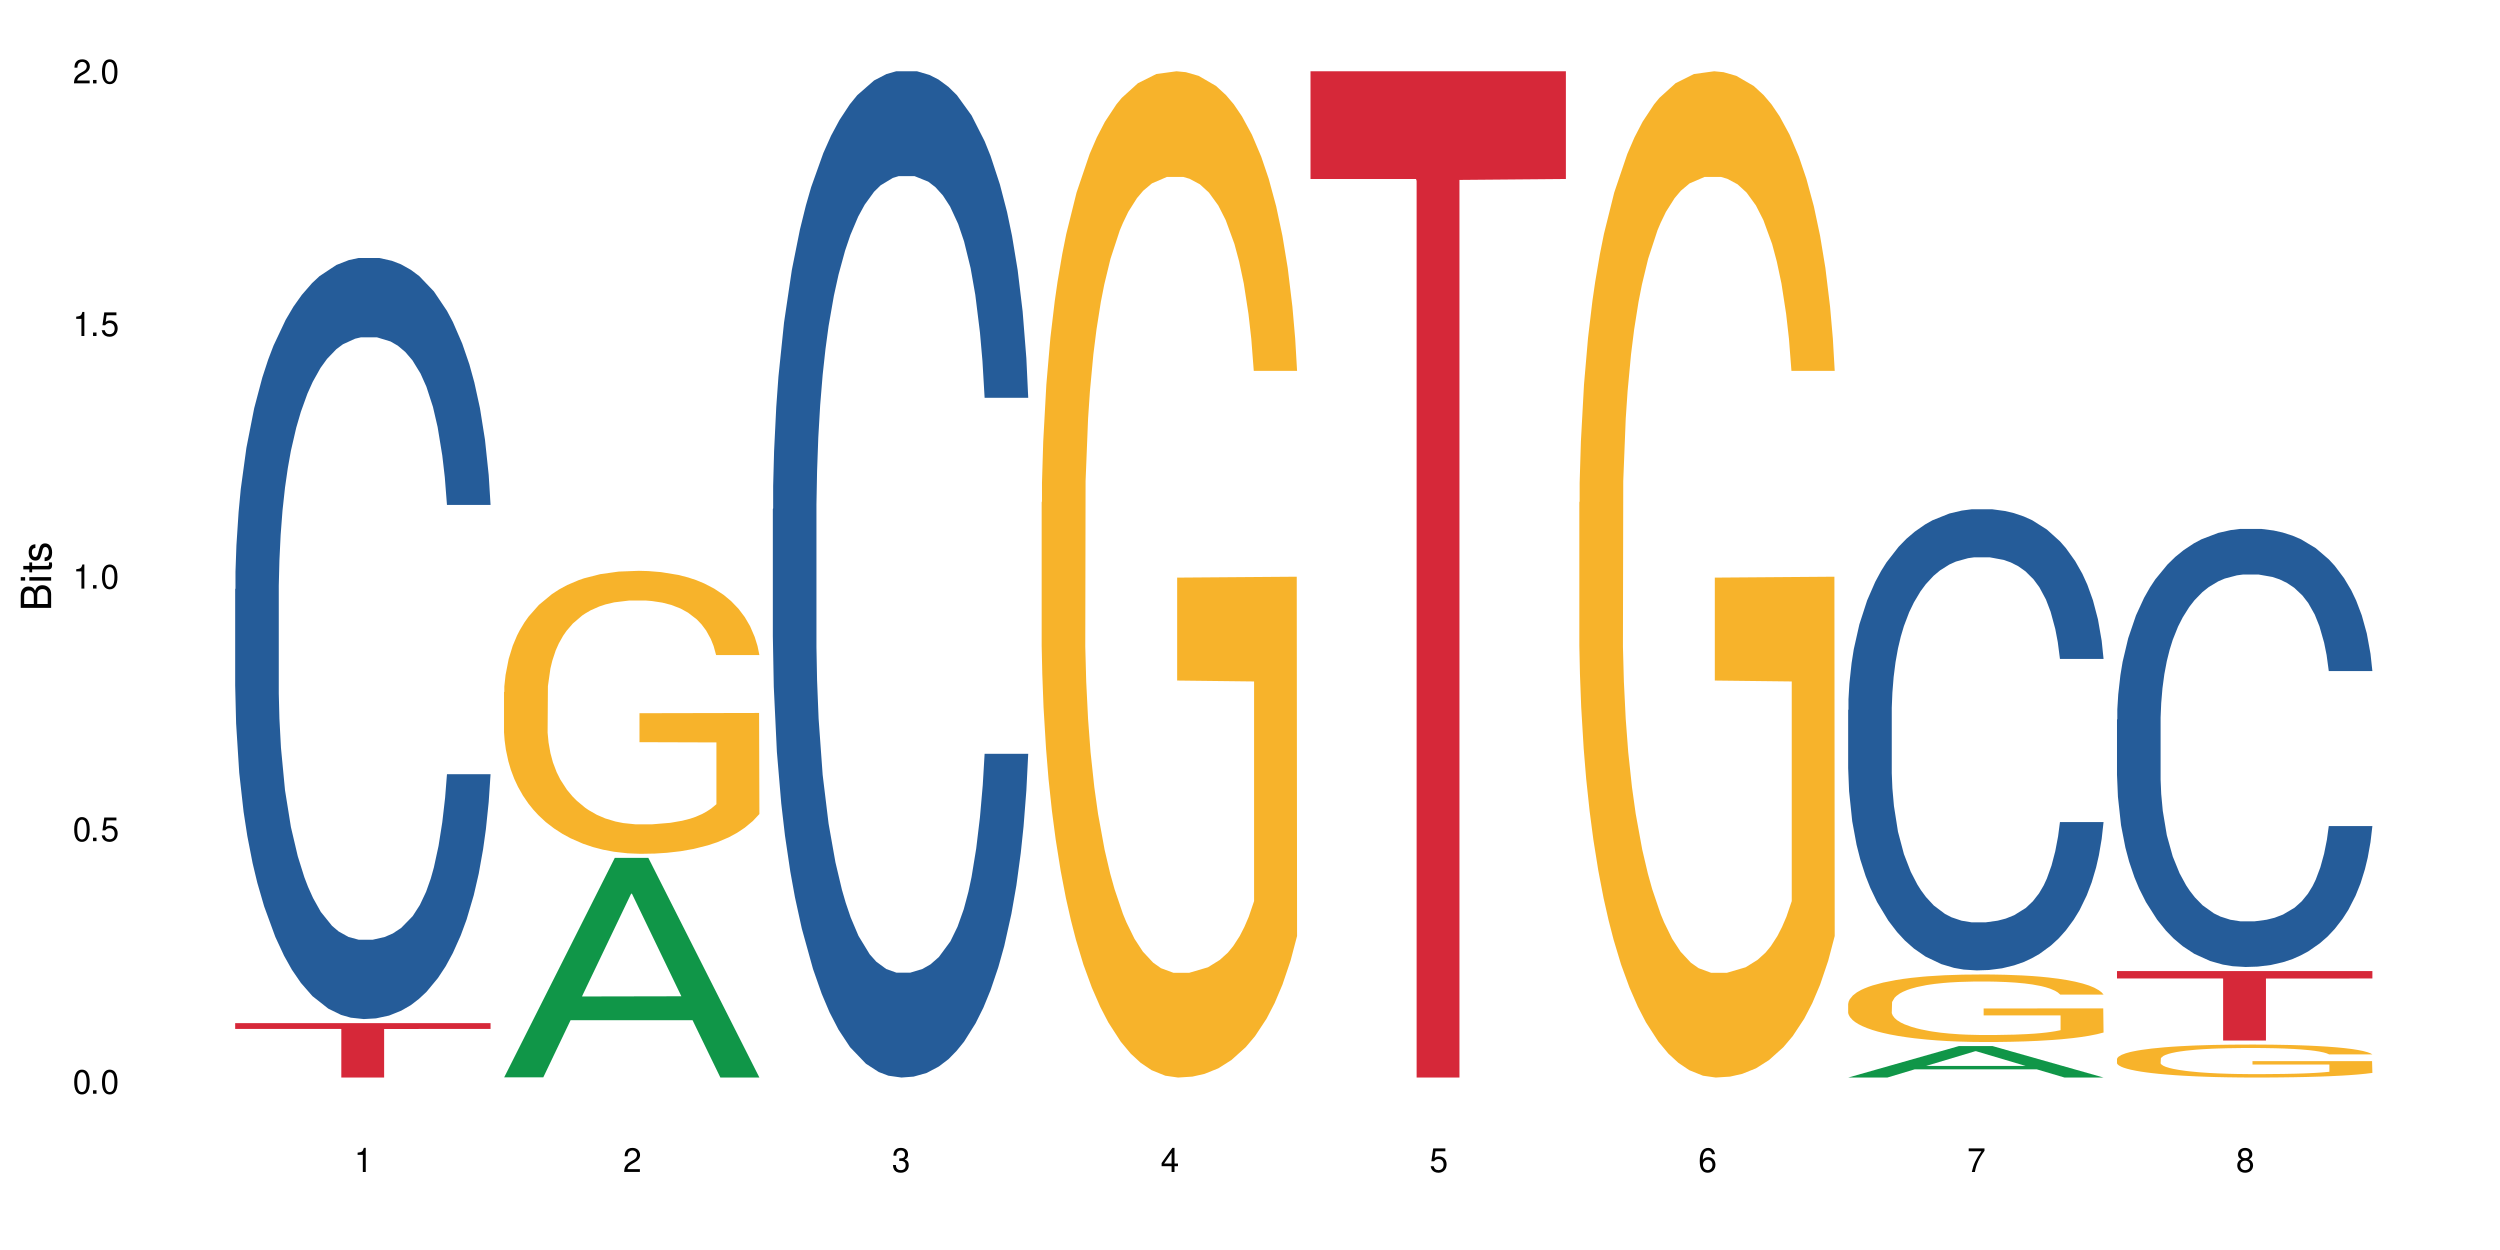 <?xml version="1.0" encoding="UTF-8"?>
<svg xmlns="http://www.w3.org/2000/svg" xmlns:xlink="http://www.w3.org/1999/xlink" width="720" height="360" viewBox="0 0 720 360">
<defs>
<g>
<g id="glyph-0-0">
</g>
<g id="glyph-0-1">
<path d="M 2.641 -6.938 C 2 -6.938 1.422 -6.656 1.078 -6.172 C 0.641 -5.562 0.406 -4.641 0.406 -3.359 C 0.406 -1.016 1.188 0.219 2.641 0.219 C 4.078 0.219 4.859 -1.016 4.859 -3.297 C 4.859 -4.641 4.656 -5.547 4.203 -6.172 C 3.844 -6.656 3.281 -6.938 2.641 -6.938 Z M 2.641 -6.188 C 3.547 -6.188 4 -5.25 4 -3.375 C 4 -1.406 3.562 -0.484 2.625 -0.484 C 1.734 -0.484 1.281 -1.438 1.281 -3.344 C 1.281 -5.25 1.734 -6.188 2.641 -6.188 Z M 2.641 -6.188 "/>
</g>
<g id="glyph-0-2">
<path d="M 1.828 -1 L 0.828 -1 L 0.828 0 L 1.828 0 Z M 1.828 -1 "/>
</g>
<g id="glyph-0-3">
<path d="M 4.562 -6.797 L 1.062 -6.797 L 0.547 -3.094 L 1.328 -3.094 C 1.719 -3.562 2.047 -3.734 2.578 -3.734 C 3.484 -3.734 4.062 -3.109 4.062 -2.094 C 4.062 -1.125 3.484 -0.531 2.578 -0.531 C 1.828 -0.531 1.375 -0.906 1.188 -1.672 L 0.328 -1.672 C 0.453 -1.109 0.547 -0.844 0.75 -0.594 C 1.125 -0.078 1.828 0.219 2.594 0.219 C 3.969 0.219 4.922 -0.781 4.922 -2.219 C 4.922 -3.562 4.031 -4.484 2.719 -4.484 C 2.25 -4.484 1.859 -4.359 1.469 -4.062 L 1.734 -5.969 L 4.562 -5.969 Z M 4.562 -6.797 "/>
</g>
<g id="glyph-0-4">
<path d="M 2.484 -4.938 L 2.484 0 L 3.328 0 L 3.328 -6.938 L 2.766 -6.938 C 2.469 -5.875 2.281 -5.734 0.984 -5.562 L 0.984 -4.938 Z M 2.484 -4.938 "/>
</g>
<g id="glyph-0-5">
<path d="M 4.859 -0.828 L 1.281 -0.828 C 1.359 -1.406 1.672 -1.781 2.5 -2.281 L 3.469 -2.828 C 4.406 -3.344 4.906 -4.062 4.906 -4.906 C 4.906 -5.484 4.672 -6.031 4.266 -6.406 C 3.859 -6.766 3.375 -6.938 2.719 -6.938 C 1.859 -6.938 1.219 -6.625 0.844 -6.031 C 0.609 -5.672 0.5 -5.234 0.484 -4.531 L 1.328 -4.531 C 1.359 -5.016 1.406 -5.281 1.531 -5.516 C 1.75 -5.938 2.188 -6.203 2.703 -6.203 C 3.469 -6.203 4.031 -5.641 4.031 -4.891 C 4.031 -4.344 3.719 -3.859 3.125 -3.516 L 2.234 -3 C 0.812 -2.172 0.406 -1.531 0.328 -0.016 L 4.859 -0.016 Z M 4.859 -0.828 "/>
</g>
<g id="glyph-0-6">
<path d="M 2.125 -3.188 L 2.578 -3.188 C 3.5 -3.188 3.984 -2.766 3.984 -1.922 C 3.984 -1.062 3.469 -0.531 2.594 -0.531 C 1.656 -0.531 1.203 -1 1.156 -2.016 L 0.312 -2.016 C 0.344 -1.453 0.438 -1.094 0.609 -0.781 C 0.953 -0.109 1.625 0.219 2.547 0.219 C 3.953 0.219 4.859 -0.625 4.859 -1.938 C 4.859 -2.828 4.516 -3.297 3.703 -3.594 C 4.344 -3.844 4.656 -4.328 4.656 -5.031 C 4.656 -6.219 3.875 -6.938 2.578 -6.938 C 1.203 -6.938 0.484 -6.172 0.453 -4.703 L 1.297 -4.703 C 1.312 -5.125 1.344 -5.359 1.453 -5.578 C 1.641 -5.969 2.062 -6.203 2.594 -6.203 C 3.344 -6.203 3.797 -5.75 3.797 -5 C 3.797 -4.516 3.609 -4.219 3.25 -4.047 C 3.016 -3.953 2.703 -3.922 2.125 -3.906 Z M 2.125 -3.188 "/>
</g>
<g id="glyph-0-7">
<path d="M 3.141 -1.672 L 3.141 0 L 3.984 0 L 3.984 -1.672 L 4.984 -1.672 L 4.984 -2.438 L 3.984 -2.438 L 3.984 -6.938 L 3.359 -6.938 L 0.266 -2.578 L 0.266 -1.672 Z M 3.141 -2.438 L 1 -2.438 L 3.141 -5.5 Z M 3.141 -2.438 "/>
</g>
<g id="glyph-0-8">
<path d="M 4.781 -5.125 C 4.609 -6.266 3.891 -6.938 2.844 -6.938 C 2.094 -6.938 1.422 -6.578 1.031 -5.953 C 0.594 -5.266 0.406 -4.422 0.406 -3.172 C 0.406 -2 0.578 -1.25 0.984 -0.641 C 1.359 -0.078 1.953 0.219 2.703 0.219 C 3.984 0.219 4.922 -0.75 4.922 -2.094 C 4.922 -3.375 4.062 -4.281 2.844 -4.281 C 2.172 -4.281 1.641 -4.031 1.281 -3.516 C 1.281 -5.234 1.828 -6.188 2.797 -6.188 C 3.391 -6.188 3.797 -5.797 3.938 -5.125 Z M 2.734 -3.531 C 3.547 -3.531 4.062 -2.953 4.062 -2.031 C 4.062 -1.156 3.484 -0.531 2.703 -0.531 C 1.922 -0.531 1.328 -1.188 1.328 -2.078 C 1.328 -2.938 1.906 -3.531 2.734 -3.531 Z M 2.734 -3.531 "/>
</g>
<g id="glyph-0-9">
<path d="M 4.984 -6.797 L 0.438 -6.797 L 0.438 -5.969 L 4.109 -5.969 C 2.5 -3.656 1.828 -2.234 1.328 0 L 2.219 0 C 2.594 -2.172 3.453 -4.047 4.984 -6.094 Z M 4.984 -6.797 "/>
</g>
<g id="glyph-0-10">
<path d="M 3.75 -3.656 C 4.469 -4.094 4.688 -4.438 4.688 -5.078 C 4.688 -6.172 3.844 -6.938 2.641 -6.938 C 1.438 -6.938 0.594 -6.172 0.594 -5.094 C 0.594 -4.438 0.812 -4.094 1.516 -3.656 C 0.734 -3.266 0.359 -2.703 0.359 -1.922 C 0.359 -0.656 1.281 0.219 2.641 0.219 C 3.984 0.219 4.922 -0.656 4.922 -1.922 C 4.922 -2.703 4.531 -3.266 3.75 -3.656 Z M 2.641 -6.188 C 3.359 -6.188 3.812 -5.75 3.812 -5.062 C 3.812 -4.406 3.344 -3.984 2.641 -3.984 C 1.922 -3.984 1.453 -4.406 1.453 -5.078 C 1.453 -5.75 1.922 -6.188 2.641 -6.188 Z M 2.641 -3.266 C 3.484 -3.266 4.062 -2.719 4.062 -1.906 C 4.062 -1.078 3.484 -0.531 2.625 -0.531 C 1.797 -0.531 1.219 -1.094 1.219 -1.906 C 1.219 -2.719 1.781 -3.266 2.641 -3.266 Z M 2.641 -3.266 "/>
</g>
<g id="glyph-1-0">
</g>
<g id="glyph-1-1">
<path d="M 0 -0.953 L 0 -4.891 C 0 -5.719 -0.234 -6.344 -0.734 -6.797 C -1.188 -7.234 -1.812 -7.469 -2.5 -7.469 C -3.547 -7.469 -4.188 -7 -4.625 -5.875 C -4.984 -6.688 -5.625 -7.094 -6.531 -7.094 C -7.172 -7.094 -7.734 -6.859 -8.141 -6.391 C -8.562 -5.922 -8.75 -5.344 -8.75 -4.5 L -8.75 -0.953 Z M -4.984 -2.062 L -7.766 -2.062 L -7.766 -4.219 C -7.766 -4.844 -7.688 -5.203 -7.453 -5.5 C -7.219 -5.812 -6.859 -5.969 -6.375 -5.969 C -5.891 -5.969 -5.531 -5.812 -5.297 -5.5 C -5.062 -5.203 -4.984 -4.844 -4.984 -4.219 Z M -0.984 -2.062 L -4 -2.062 L -4 -4.781 C -4 -5.766 -3.438 -6.359 -2.484 -6.359 C -1.547 -6.359 -0.984 -5.766 -0.984 -4.781 Z M -0.984 -2.062 "/>
</g>
<g id="glyph-1-2">
<path d="M -6.281 -1.797 L -6.281 -0.797 L 0 -0.797 L 0 -1.797 Z M -8.75 -1.797 L -8.75 -0.797 L -7.484 -0.797 L -7.484 -1.797 Z M -8.75 -1.797 "/>
</g>
<g id="glyph-1-3">
<path d="M -6.281 -3.047 L -6.281 -2.016 L -8.016 -2.016 L -8.016 -1.016 L -6.281 -1.016 L -6.281 -0.172 L -5.469 -0.172 L -5.469 -1.016 L -0.719 -1.016 C -0.078 -1.016 0.281 -1.453 0.281 -2.234 C 0.281 -2.5 0.25 -2.719 0.188 -3.047 L -0.641 -3.047 C -0.609 -2.906 -0.594 -2.766 -0.594 -2.562 C -0.594 -2.141 -0.719 -2.016 -1.156 -2.016 L -5.469 -2.016 L -5.469 -3.047 Z M -6.281 -3.047 "/>
</g>
<g id="glyph-1-4">
<path d="M -4.531 -5.25 C -5.766 -5.25 -6.469 -4.422 -6.469 -2.969 C -6.469 -1.516 -5.719 -0.562 -4.547 -0.562 C -3.562 -0.562 -3.094 -1.062 -2.734 -2.562 L -2.516 -3.484 C -2.344 -4.188 -2.094 -4.469 -1.641 -4.469 C -1.047 -4.469 -0.641 -3.875 -0.641 -3 C -0.641 -2.453 -0.797 -2 -1.062 -1.75 C -1.25 -1.594 -1.422 -1.531 -1.875 -1.469 L -1.875 -0.406 C -0.422 -0.453 0.281 -1.266 0.281 -2.922 C 0.281 -4.5 -0.5 -5.516 -1.719 -5.516 C -2.656 -5.516 -3.172 -4.984 -3.469 -3.734 L -3.703 -2.766 C -3.891 -1.953 -4.156 -1.609 -4.594 -1.609 C -5.188 -1.609 -5.547 -2.125 -5.547 -2.938 C -5.547 -3.75 -5.203 -4.172 -4.531 -4.203 Z M -4.531 -5.25 "/>
</g>
</g>
</defs>
<rect x="-72" y="-36" width="864" height="432" fill="rgb(100%, 100%, 100%)" fill-opacity="1"/>
<path fill-rule="nonzero" fill="rgb(14.51%, 36.078%, 60%)" fill-opacity="1" d="M 67.73 169.672 L 67.82 169.473 L 67.82 164.664 L 68.09 157.051 L 68.719 147.434 L 69.344 140.82 L 70.961 129 L 73.203 117.582 L 75.535 108.766 L 77.238 103.555 L 78.766 99.547 L 82.262 92.137 L 84.504 88.328 L 86.926 84.922 L 89.887 81.516 L 92.039 79.512 L 96.883 76.309 L 100.469 74.906 L 103.25 74.305 L 109.262 74.305 L 112.848 75.105 L 115.449 76.105 L 118.32 77.711 L 120.742 79.512 L 124.957 83.922 L 128.727 89.531 L 130.43 92.738 L 133.121 98.949 L 135.184 104.957 L 136.617 110.168 L 138.234 117.582 L 139.668 126.598 L 140.746 136.816 L 141.281 145.43 L 128.727 145.43 L 128.098 137.414 L 127.379 131.203 L 126.035 122.988 L 124.688 117.18 L 122.805 111.371 L 121.102 107.562 L 118.77 103.758 L 116.707 101.352 L 114.555 99.547 L 112.488 98.348 L 108.543 97.145 L 103.969 97.145 L 102.266 97.547 L 98.766 99.148 L 96.883 100.551 L 94.191 103.355 L 92.309 105.961 L 90.066 109.969 L 88.539 113.371 L 86.656 118.582 L 85.312 123.191 L 83.785 129.801 L 82.891 134.812 L 82.082 140.422 L 81.363 147.031 L 80.828 154.047 L 80.469 161.457 L 80.289 168.672 L 80.289 199.727 L 80.469 206.938 L 80.918 215.352 L 82.082 227.574 L 83.785 238.195 L 85.762 246.609 L 87.645 252.621 L 88.719 255.426 L 90.156 258.629 L 92.398 262.637 L 95.629 266.645 L 97.512 268.246 L 100.383 269.852 L 103.34 270.652 L 107.289 270.652 L 110.785 269.852 L 113.117 268.848 L 115.539 267.246 L 118.859 263.84 L 120.922 260.633 L 122.715 256.828 L 124.062 253.02 L 124.957 249.816 L 126.305 243.602 L 127.379 236.793 L 128.188 229.777 L 128.727 222.969 L 141.281 222.969 L 140.746 230.98 L 139.938 238.797 L 139.129 244.605 L 137.875 251.617 L 136.441 257.828 L 134.375 264.84 L 132.672 269.449 L 130.43 274.457 L 128.367 278.266 L 126.125 281.672 L 122.805 285.68 L 120.652 287.68 L 118.32 289.484 L 115.539 291.086 L 112.043 292.488 L 108.273 293.293 L 104.777 293.492 L 101.008 293.09 L 98.227 292.289 L 94.551 290.488 L 89.977 286.879 L 86.656 283.074 L 84.055 279.266 L 81.812 275.258 L 79.301 269.852 L 76.074 261.035 L 74.098 254.223 L 72.754 248.613 L 71.23 240.797 L 70.152 233.785 L 68.898 222.566 L 68 208.34 L 67.73 197.32 Z M 67.73 169.672 "/>
<path fill-rule="nonzero" fill="rgb(83.922%, 15.686%, 22.353%)" fill-opacity="1" d="M 67.73 294.656 L 141.281 294.656 L 141.281 296.332 L 110.629 296.348 L 110.629 310.332 L 98.297 310.332 L 98.297 296.363 L 98.117 296.332 L 67.73 296.332 Z M 67.73 294.656 "/>
<path fill-rule="nonzero" fill="rgb(6.275%, 58.824%, 28.235%)" fill-opacity="1" d="M 145.156 310.273 L 145.234 310.215 L 177.059 247.066 L 186.723 247.066 L 218.707 310.332 L 207.469 310.332 L 199.453 293.816 L 164.328 293.816 L 156.469 310.273 L 145.156 310.273 L 167.707 286.984 L 196.23 286.926 L 182.008 257.402 L 181.852 257.344 L 181.695 257.52 L 167.629 286.926 L 167.707 286.984 Z M 145.156 310.273 "/>
<path fill-rule="nonzero" fill="rgb(96.863%, 70.196%, 16.863%)" fill-opacity="1" d="M 145.156 199.305 L 145.242 199.23 L 145.242 197.742 L 145.602 194.391 L 146.5 189.777 L 147.664 185.98 L 148.922 183.004 L 149.73 181.438 L 151.074 179.207 L 152.242 177.57 L 155.199 174.219 L 158.969 171.094 L 161.031 169.754 L 163.363 168.488 L 166.684 167.074 L 168.207 166.551 L 172.871 165.359 L 178.164 164.617 L 183.992 164.395 L 186.684 164.469 L 190.363 164.766 L 195.387 165.586 L 198.254 166.328 L 200.496 167.074 L 202.828 168.039 L 205.699 169.531 L 208.391 171.316 L 210.543 173.102 L 212.695 175.336 L 214.492 177.719 L 216.016 180.324 L 217.359 183.449 L 218.168 186.055 L 218.707 188.66 L 206.238 188.66 L 205.52 186.055 L 204.715 184.043 L 203.367 181.59 L 202.023 179.801 L 200.676 178.387 L 198.164 176.453 L 196.012 175.262 L 193.32 174.219 L 190.723 173.551 L 187.762 173.102 L 185.969 172.953 L 181.211 172.953 L 176.906 173.477 L 174.395 174.07 L 172.602 174.664 L 170.09 175.781 L 168.566 176.676 L 167.668 177.27 L 164.977 179.578 L 163.184 181.664 L 162.195 183.078 L 160.941 185.309 L 160.043 187.32 L 159.059 190.297 L 158.52 192.531 L 157.801 197.594 L 157.711 210.992 L 157.98 213.82 L 158.52 216.871 L 159.238 219.551 L 160.312 222.379 L 161.391 224.539 L 163.273 227.441 L 164.887 229.375 L 166.145 230.641 L 168.566 232.652 L 169.551 233.32 L 171.883 234.66 L 174.305 235.703 L 177.266 236.598 L 179.508 237.043 L 183.098 237.414 L 187.672 237.414 L 193.055 236.969 L 196.461 236.375 L 198.793 235.777 L 200.32 235.258 L 202.203 234.438 L 203.547 233.695 L 204.805 232.875 L 206.328 231.609 L 206.328 213.82 L 184.172 213.746 L 184.172 205.406 L 218.617 205.332 L 218.707 234.438 L 216.824 236.449 L 214.492 238.383 L 212.25 239.871 L 209.918 241.137 L 206.598 242.551 L 203.906 243.445 L 199.781 244.488 L 196.012 245.156 L 192.066 245.605 L 188.566 245.828 L 184.441 245.902 L 180.766 245.754 L 176.816 245.305 L 173.68 244.711 L 170.809 243.965 L 167.938 243 L 164.352 241.434 L 162.016 240.168 L 159.594 238.605 L 157.172 236.746 L 155.02 234.734 L 153.586 233.172 L 152.152 231.387 L 150.625 229.152 L 149.191 226.621 L 148.113 224.316 L 147.129 221.711 L 146.41 219.254 L 145.691 215.902 L 145.332 213.223 L 145.156 210.918 Z M 145.156 199.305 "/>
<path fill-rule="nonzero" fill="rgb(14.51%, 36.078%, 60%)" fill-opacity="1" d="M 222.578 146.621 L 222.668 146.355 L 222.668 140 L 222.938 129.934 L 223.562 117.215 L 224.191 108.477 L 225.809 92.844 L 228.051 77.746 L 230.383 66.09 L 232.086 59.203 L 233.609 53.902 L 237.109 44.102 L 239.352 39.07 L 241.773 34.566 L 244.734 30.062 L 246.887 27.414 L 251.73 23.176 L 255.316 21.32 L 258.098 20.527 L 264.109 20.527 L 267.695 21.586 L 270.297 22.91 L 273.168 25.031 L 275.59 27.414 L 279.805 33.242 L 283.57 40.66 L 285.277 44.898 L 287.969 53.109 L 290.031 61.055 L 291.465 67.945 L 293.082 77.746 L 294.516 89.668 L 295.59 103.176 L 296.129 114.566 L 283.57 114.566 L 282.945 103.973 L 282.227 95.758 L 280.883 84.898 L 279.535 77.215 L 277.652 69.535 L 275.949 64.5 L 273.617 59.469 L 271.551 56.289 L 269.398 53.902 L 267.336 52.316 L 263.391 50.727 L 258.816 50.727 L 257.109 51.254 L 253.613 53.375 L 251.73 55.23 L 249.039 58.938 L 247.156 62.383 L 244.914 67.68 L 243.387 72.184 L 241.504 79.07 L 240.16 85.164 L 238.633 93.906 L 237.738 100.527 L 236.93 107.945 L 236.211 116.688 L 235.672 125.957 L 235.316 135.762 L 235.137 145.297 L 235.137 186.355 L 235.316 195.895 L 235.762 207.02 L 236.93 223.18 L 238.633 237.219 L 240.605 248.344 L 242.492 256.293 L 243.566 260 L 245.004 264.238 L 247.246 269.535 L 250.473 274.836 L 252.355 276.953 L 255.227 279.074 L 258.188 280.133 L 262.133 280.133 L 265.633 279.074 L 267.965 277.75 L 270.387 275.629 L 273.707 271.125 L 275.77 266.887 L 277.562 261.855 L 278.906 256.82 L 279.805 252.582 L 281.148 244.371 L 282.227 235.363 L 283.035 226.094 L 283.57 217.086 L 296.129 217.086 L 295.59 227.684 L 294.785 238.012 L 293.977 245.695 L 292.723 254.969 L 291.285 263.18 L 289.223 272.449 L 287.52 278.543 L 285.277 285.168 L 283.215 290.199 L 280.973 294.703 L 277.652 300 L 275.5 302.648 L 273.168 305.035 L 270.387 307.152 L 266.887 309.008 L 263.121 310.066 L 259.621 310.332 L 255.855 309.801 L 253.074 308.742 L 249.398 306.359 L 244.824 301.59 L 241.504 296.559 L 238.902 291.523 L 236.66 286.227 L 234.148 279.074 L 230.918 267.418 L 228.945 258.41 L 227.602 250.992 L 226.074 240.664 L 225 231.391 L 223.742 216.555 L 222.848 197.746 L 222.578 183.18 Z M 222.578 146.621 "/>
<path fill-rule="nonzero" fill="rgb(96.863%, 70.196%, 16.863%)" fill-opacity="1" d="M 300 144.652 L 300.09 144.387 L 300.09 139.094 L 300.449 127.184 L 301.348 110.777 L 302.512 97.277 L 303.77 86.691 L 304.574 81.133 L 305.922 73.195 L 307.086 67.371 L 310.047 55.461 L 313.816 44.348 L 315.879 39.582 L 318.211 35.082 L 321.527 30.055 L 323.055 28.203 L 327.719 23.965 L 333.012 21.32 L 338.84 20.527 L 341.531 20.789 L 345.207 21.848 L 350.23 24.762 L 353.102 27.406 L 355.344 30.055 L 357.676 33.496 L 360.547 38.789 L 363.238 45.141 L 365.391 51.492 L 367.543 59.43 L 369.336 67.902 L 370.863 77.164 L 372.207 88.281 L 373.016 97.543 L 373.555 106.805 L 361.086 106.805 L 360.367 97.543 L 359.559 90.398 L 358.215 81.664 L 356.871 75.312 L 355.523 70.281 L 353.012 63.402 L 350.859 59.168 L 348.168 55.461 L 345.566 53.078 L 342.609 51.492 L 340.812 50.961 L 336.059 50.961 L 331.754 52.816 L 329.242 54.934 L 327.449 57.051 L 324.938 61.02 L 323.414 64.195 L 322.516 66.312 L 319.824 74.516 L 318.031 81.93 L 317.043 86.957 L 315.789 94.898 L 314.891 102.043 L 313.902 112.629 L 313.367 120.57 L 312.648 138.566 L 312.559 186.207 L 312.828 196.262 L 313.367 207.113 L 314.082 216.641 L 315.16 226.699 L 316.234 234.375 L 318.121 244.695 L 319.734 251.578 L 320.992 256.078 L 323.414 263.223 L 324.398 265.605 L 326.73 270.367 L 329.152 274.074 L 332.113 277.25 L 334.355 278.836 L 337.941 280.16 L 342.52 280.16 L 347.898 278.574 L 351.309 276.457 L 353.641 274.34 L 355.164 272.484 L 357.047 269.574 L 358.395 266.926 L 359.648 264.016 L 361.176 259.516 L 361.176 196.262 L 339.02 195.996 L 339.02 166.355 L 373.465 166.09 L 373.555 269.574 L 371.668 276.719 L 369.336 283.602 L 367.094 288.895 L 364.762 293.395 L 361.445 298.422 L 358.754 301.598 L 354.629 305.305 L 350.859 307.688 L 346.914 309.273 L 343.414 310.066 L 339.289 310.332 L 335.609 309.805 L 331.664 308.215 L 328.523 306.098 L 325.656 303.453 L 322.785 300.012 L 319.195 294.453 L 316.863 289.953 L 314.441 284.395 L 312.02 277.777 L 309.867 270.633 L 308.434 265.074 L 306.996 258.723 L 305.473 250.781 L 304.039 241.785 L 302.961 233.578 L 301.973 224.316 L 301.258 215.582 L 300.539 203.672 L 300.18 194.145 L 300 185.941 Z M 300 144.652 "/>
<path fill-rule="nonzero" fill="rgb(83.922%, 15.686%, 22.353%)" fill-opacity="1" d="M 377.426 20.527 L 450.977 20.527 L 450.977 51.547 L 420.324 51.82 L 420.324 310.332 L 407.988 310.332 L 407.988 52.094 L 407.809 51.547 L 377.426 51.547 Z M 377.426 20.527 "/>
<path fill-rule="nonzero" fill="rgb(96.863%, 70.196%, 16.863%)" fill-opacity="1" d="M 454.848 144.652 L 454.938 144.387 L 454.938 139.094 L 455.297 127.184 L 456.191 110.777 L 457.359 97.277 L 458.613 86.691 L 459.422 81.133 L 460.77 73.195 L 461.934 67.371 L 464.895 55.461 L 468.66 44.348 L 470.723 39.582 L 473.055 35.082 L 476.375 30.055 L 477.898 28.203 L 482.562 23.965 L 487.855 21.32 L 493.688 20.527 L 496.379 20.789 L 500.055 21.848 L 505.078 24.762 L 507.949 27.406 L 510.191 30.055 L 512.523 33.496 L 515.395 38.789 L 518.086 45.141 L 520.238 51.492 L 522.391 59.43 L 524.184 67.902 L 525.711 77.164 L 527.055 88.281 L 527.863 97.543 L 528.398 106.805 L 515.934 106.805 L 515.215 97.543 L 514.406 90.398 L 513.062 81.664 L 511.715 75.312 L 510.371 70.281 L 507.859 63.402 L 505.707 59.168 L 503.016 55.461 L 500.414 53.078 L 497.453 51.492 L 495.66 50.961 L 490.906 50.961 L 486.602 52.816 L 484.09 54.934 L 482.297 57.051 L 479.785 61.02 L 478.258 64.195 L 477.363 66.312 L 474.672 74.516 L 472.879 81.93 L 471.891 86.957 L 470.633 94.898 L 469.738 102.043 L 468.75 112.629 L 468.211 120.57 L 467.496 138.566 L 467.406 186.207 L 467.676 196.262 L 468.211 207.113 L 468.93 216.641 L 470.008 226.699 L 471.082 234.375 L 472.965 244.695 L 474.582 251.578 L 475.836 256.078 L 478.258 263.223 L 479.246 265.605 L 481.578 270.367 L 484 274.074 L 486.961 277.25 L 489.203 278.836 L 492.789 280.16 L 497.363 280.16 L 502.746 278.574 L 506.156 276.457 L 508.488 274.34 L 510.012 272.484 L 511.895 269.574 L 513.242 266.926 L 514.496 264.016 L 516.023 259.516 L 516.023 196.262 L 493.867 195.996 L 493.867 166.355 L 528.309 166.09 L 528.398 269.574 L 526.516 276.719 L 524.184 283.602 L 521.941 288.895 L 519.609 293.395 L 516.289 298.422 L 513.602 301.598 L 509.473 305.305 L 505.707 307.688 L 501.758 309.273 L 498.262 310.066 L 494.137 310.332 L 490.457 309.805 L 486.512 308.215 L 483.371 306.098 L 480.5 303.453 L 477.633 300.012 L 474.043 294.453 L 471.711 289.953 L 469.289 284.395 L 466.867 277.777 L 464.715 270.633 L 463.281 265.074 L 461.844 258.723 L 460.32 250.781 L 458.883 241.785 L 457.809 233.578 L 456.82 224.316 L 456.102 215.582 L 455.387 203.672 L 455.027 194.145 L 454.848 185.941 Z M 454.848 144.652 "/>
<path fill-rule="nonzero" fill="rgb(6.275%, 58.824%, 28.235%)" fill-opacity="1" d="M 532.27 310.324 L 532.352 310.316 L 564.176 301.266 L 573.84 301.266 L 605.824 310.332 L 594.586 310.332 L 586.57 307.965 L 551.445 307.965 L 543.586 310.324 L 532.27 310.324 L 554.824 306.988 L 583.348 306.98 L 569.125 302.75 L 568.969 302.738 L 568.812 302.766 L 554.746 306.98 L 554.824 306.988 Z M 532.27 310.324 "/>
<path fill-rule="nonzero" fill="rgb(14.51%, 36.078%, 60%)" fill-opacity="1" d="M 532.27 204.461 L 532.359 204.34 L 532.359 201.426 L 532.629 196.812 L 533.258 190.984 L 533.887 186.98 L 535.5 179.816 L 537.742 172.898 L 540.074 167.559 L 541.777 164.402 L 543.305 161.973 L 546.801 157.48 L 549.043 155.176 L 551.465 153.109 L 554.426 151.047 L 556.578 149.832 L 561.422 147.891 L 565.012 147.043 L 567.793 146.676 L 573.801 146.676 L 577.391 147.164 L 579.992 147.77 L 582.859 148.742 L 585.281 149.832 L 589.5 152.504 L 593.266 155.902 L 594.969 157.844 L 597.66 161.609 L 599.723 165.25 L 601.16 168.406 L 602.773 172.898 L 604.207 178.359 L 605.285 184.551 L 605.824 189.773 L 593.266 189.773 L 592.637 184.914 L 591.922 181.152 L 590.574 176.176 L 589.23 172.656 L 587.344 169.137 L 585.641 166.828 L 583.309 164.523 L 581.246 163.066 L 579.094 161.973 L 577.031 161.246 L 573.082 160.516 L 568.508 160.516 L 566.805 160.758 L 563.305 161.73 L 561.422 162.578 L 558.73 164.277 L 556.848 165.855 L 554.605 168.285 L 553.082 170.348 L 551.199 173.504 L 549.852 176.297 L 548.328 180.305 L 547.43 183.336 L 546.621 186.738 L 545.906 190.742 L 545.367 194.992 L 545.008 199.484 L 544.828 203.852 L 544.828 222.668 L 545.008 227.039 L 545.457 232.137 L 546.621 239.543 L 548.328 245.977 L 550.301 251.074 L 552.184 254.715 L 553.262 256.414 L 554.695 258.359 L 556.938 260.785 L 560.168 263.215 L 562.051 264.184 L 564.922 265.156 L 567.883 265.641 L 571.828 265.641 L 575.324 265.156 L 577.656 264.551 L 580.078 263.578 L 583.398 261.516 L 585.461 259.57 L 587.254 257.266 L 588.602 254.961 L 589.5 253.016 L 590.844 249.254 L 591.922 245.125 L 592.727 240.879 L 593.266 236.75 L 605.824 236.75 L 605.285 241.605 L 604.477 246.34 L 603.672 249.859 L 602.414 254.109 L 600.98 257.871 L 598.918 262.121 L 597.211 264.914 L 594.969 267.949 L 592.906 270.254 L 590.664 272.316 L 587.344 274.746 L 585.191 275.961 L 582.859 277.051 L 580.078 278.023 L 576.582 278.875 L 572.816 279.359 L 569.316 279.48 L 565.551 279.238 L 562.77 278.754 L 559.09 277.66 L 554.516 275.473 L 551.199 273.168 L 548.598 270.863 L 546.355 268.434 L 543.844 265.156 L 540.613 259.816 L 538.641 255.688 L 537.293 252.289 L 535.77 247.555 L 534.691 243.305 L 533.438 236.508 L 532.539 227.891 L 532.27 221.211 Z M 532.27 204.461 "/>
<path fill-rule="nonzero" fill="rgb(96.863%, 70.196%, 16.863%)" fill-opacity="1" d="M 532.27 288.98 L 532.359 288.961 L 532.359 288.605 L 532.719 287.805 L 533.617 286.703 L 534.781 285.797 L 536.039 285.086 L 536.844 284.715 L 538.191 284.18 L 539.355 283.789 L 542.316 282.988 L 546.086 282.242 L 548.148 281.922 L 550.48 281.621 L 553.797 281.285 L 555.324 281.16 L 559.988 280.875 L 565.281 280.699 L 571.109 280.645 L 573.801 280.66 L 577.48 280.734 L 582.5 280.93 L 585.371 281.105 L 587.613 281.285 L 589.945 281.516 L 592.816 281.871 L 595.508 282.297 L 597.66 282.723 L 599.812 283.258 L 601.609 283.824 L 603.133 284.449 L 604.477 285.195 L 605.285 285.816 L 605.824 286.438 L 593.355 286.438 L 592.637 285.816 L 591.832 285.336 L 590.484 284.75 L 589.141 284.324 L 587.793 283.984 L 585.281 283.523 L 583.129 283.238 L 580.438 282.988 L 577.836 282.832 L 574.879 282.723 L 573.082 282.688 L 568.328 282.688 L 564.023 282.812 L 561.512 282.953 L 559.719 283.098 L 557.207 283.363 L 555.684 283.578 L 554.785 283.719 L 552.094 284.27 L 550.301 284.766 L 549.312 285.105 L 548.059 285.637 L 547.16 286.117 L 546.176 286.828 L 545.637 287.363 L 544.918 288.57 L 544.828 291.77 L 545.098 292.445 L 545.637 293.172 L 546.355 293.812 L 547.43 294.488 L 548.508 295.004 L 550.391 295.695 L 552.004 296.16 L 553.262 296.461 L 555.684 296.941 L 556.668 297.102 L 559 297.422 L 561.422 297.668 L 564.383 297.883 L 566.625 297.988 L 570.215 298.078 L 574.789 298.078 L 580.168 297.973 L 583.578 297.828 L 585.91 297.688 L 587.434 297.562 L 589.32 297.367 L 590.664 297.188 L 591.922 296.992 L 593.445 296.691 L 593.445 292.445 L 571.289 292.426 L 571.289 290.438 L 605.734 290.418 L 605.824 297.367 L 603.941 297.848 L 601.609 298.309 L 599.363 298.664 L 597.031 298.965 L 593.715 299.305 L 591.023 299.516 L 586.898 299.766 L 583.129 299.926 L 579.184 300.031 L 575.684 300.086 L 571.559 300.102 L 567.883 300.066 L 563.934 299.961 L 560.797 299.82 L 557.926 299.641 L 555.055 299.41 L 551.465 299.039 L 549.133 298.734 L 546.711 298.363 L 544.289 297.918 L 542.137 297.438 L 540.703 297.066 L 539.266 296.637 L 537.742 296.105 L 536.309 295.5 L 535.23 294.949 L 534.246 294.328 L 533.527 293.742 L 532.809 292.941 L 532.449 292.301 L 532.27 291.75 Z M 532.27 288.98 "/>
<path fill-rule="nonzero" fill="rgb(14.51%, 36.078%, 60%)" fill-opacity="1" d="M 609.695 207.223 L 609.785 207.105 L 609.785 204.34 L 610.055 199.957 L 610.68 194.422 L 611.309 190.613 L 612.922 183.809 L 615.164 177.234 L 617.5 172.16 L 619.203 169.164 L 620.727 166.855 L 624.227 162.59 L 626.469 160.398 L 628.891 158.438 L 631.852 156.477 L 634.004 155.324 L 638.848 153.477 L 642.434 152.668 L 645.215 152.324 L 651.223 152.324 L 654.812 152.785 L 657.414 153.363 L 660.285 154.285 L 662.707 155.324 L 666.922 157.859 L 670.688 161.09 L 672.395 162.934 L 675.086 166.508 L 677.148 169.969 L 678.582 172.969 L 680.195 177.234 L 681.633 182.426 L 682.707 188.309 L 683.246 193.266 L 670.688 193.266 L 670.062 188.652 L 669.344 185.078 L 667.996 180.352 L 666.652 177.004 L 664.77 173.66 L 663.066 171.469 L 660.734 169.277 L 658.668 167.895 L 656.516 166.855 L 654.453 166.164 L 650.508 165.473 L 645.934 165.473 L 644.227 165.703 L 640.73 166.625 L 638.848 167.434 L 636.156 169.047 L 634.273 170.547 L 632.027 172.852 L 630.504 174.812 L 628.621 177.812 L 627.273 180.465 L 625.75 184.27 L 624.852 187.156 L 624.047 190.383 L 623.328 194.191 L 622.789 198.227 L 622.43 202.492 L 622.254 206.645 L 622.254 224.523 L 622.43 228.676 L 622.879 233.52 L 624.047 240.555 L 625.75 246.668 L 627.723 251.512 L 629.605 254.969 L 630.684 256.586 L 632.117 258.43 L 634.363 260.738 L 637.59 263.043 L 639.473 263.965 L 642.344 264.887 L 645.305 265.352 L 649.25 265.352 L 652.75 264.887 L 655.082 264.312 L 657.504 263.391 L 660.82 261.43 L 662.887 259.582 L 664.68 257.391 L 666.023 255.199 L 666.922 253.355 L 668.266 249.781 L 669.344 245.859 L 670.152 241.82 L 670.688 237.902 L 683.246 237.902 L 682.707 242.516 L 681.902 247.012 L 681.094 250.355 L 679.84 254.395 L 678.402 257.969 L 676.34 262.004 L 674.637 264.656 L 672.395 267.543 L 670.332 269.734 L 668.086 271.691 L 664.77 274 L 662.617 275.152 L 660.285 276.191 L 657.504 277.113 L 654.004 277.922 L 650.238 278.383 L 646.738 278.496 L 642.973 278.266 L 640.191 277.805 L 636.516 276.77 L 631.941 274.691 L 628.621 272.5 L 626.02 270.309 L 623.777 268.004 L 621.266 264.887 L 618.035 259.812 L 616.062 255.895 L 614.719 252.664 L 613.191 248.164 L 612.117 244.129 L 610.859 237.672 L 609.965 229.48 L 609.695 223.137 Z M 609.695 207.223 "/>
<path fill-rule="nonzero" fill="rgb(96.863%, 70.196%, 16.863%)" fill-opacity="1" d="M 609.695 304.902 L 609.785 304.891 L 609.785 304.719 L 610.145 304.328 L 611.039 303.789 L 612.207 303.348 L 613.461 303 L 614.27 302.82 L 615.613 302.559 L 616.781 302.367 L 619.742 301.977 L 623.508 301.613 L 625.57 301.457 L 627.902 301.309 L 631.223 301.145 L 632.746 301.082 L 637.41 300.945 L 642.703 300.859 L 648.535 300.832 L 651.223 300.84 L 654.902 300.875 L 659.926 300.969 L 662.797 301.059 L 665.039 301.145 L 667.371 301.258 L 670.242 301.43 L 672.93 301.637 L 675.086 301.848 L 677.238 302.105 L 679.031 302.387 L 680.555 302.688 L 681.902 303.055 L 682.707 303.355 L 683.246 303.66 L 670.777 303.66 L 670.062 303.355 L 669.254 303.121 L 667.91 302.836 L 666.562 302.629 L 665.219 302.465 L 662.707 302.238 L 660.555 302.098 L 657.863 301.977 L 655.262 301.898 L 652.301 301.848 L 650.508 301.828 L 645.754 301.828 L 641.449 301.891 L 638.938 301.961 L 637.141 302.027 L 634.629 302.16 L 633.105 302.262 L 632.207 302.332 L 629.52 302.602 L 627.723 302.844 L 626.738 303.008 L 625.48 303.27 L 624.586 303.504 L 623.598 303.852 L 623.059 304.113 L 622.344 304.703 L 622.254 306.262 L 622.52 306.594 L 623.059 306.949 L 623.777 307.262 L 624.852 307.59 L 625.93 307.844 L 627.812 308.18 L 629.43 308.406 L 630.684 308.555 L 633.105 308.789 L 634.094 308.867 L 636.426 309.023 L 638.848 309.145 L 641.805 309.246 L 644.047 309.301 L 647.637 309.344 L 652.211 309.344 L 657.594 309.293 L 661 309.223 L 663.332 309.152 L 664.859 309.09 L 666.742 308.996 L 668.086 308.91 L 669.344 308.812 L 670.867 308.668 L 670.867 306.594 L 648.715 306.586 L 648.715 305.613 L 683.156 305.605 L 683.246 308.996 L 681.363 309.23 L 679.031 309.457 L 676.789 309.629 L 674.457 309.777 L 671.137 309.941 L 668.445 310.047 L 664.32 310.168 L 660.555 310.246 L 656.605 310.297 L 653.109 310.324 L 648.98 310.332 L 645.305 310.316 L 641.359 310.262 L 638.219 310.195 L 635.348 310.105 L 632.477 309.992 L 628.891 309.812 L 626.559 309.664 L 624.137 309.48 L 621.715 309.266 L 619.562 309.031 L 618.125 308.848 L 616.691 308.641 L 615.164 308.379 L 613.73 308.086 L 612.656 307.816 L 611.668 307.512 L 610.949 307.227 L 610.234 306.836 L 609.875 306.523 L 609.695 306.254 Z M 609.695 304.902 "/>
<path fill-rule="nonzero" fill="rgb(83.922%, 15.686%, 22.353%)" fill-opacity="1" d="M 609.695 279.66 L 683.246 279.66 L 683.246 281.805 L 652.594 281.82 L 652.594 299.668 L 640.258 299.668 L 640.258 281.84 L 640.082 281.805 L 609.695 281.805 Z M 609.695 279.66 "/>
<g fill="rgb(0%, 0%, 0%)" fill-opacity="1">
<use xlink:href="#glyph-0-1" x="20.965" y="314.993"/>
<use xlink:href="#glyph-0-2" x="25.965" y="314.993"/>
<use xlink:href="#glyph-0-1" x="28.965" y="314.993"/>
</g>
<g fill="rgb(0%, 0%, 0%)" fill-opacity="1">
<use xlink:href="#glyph-0-1" x="20.965" y="242.251"/>
<use xlink:href="#glyph-0-2" x="25.965" y="242.251"/>
<use xlink:href="#glyph-0-3" x="28.965" y="242.251"/>
</g>
<g fill="rgb(0%, 0%, 0%)" fill-opacity="1">
<use xlink:href="#glyph-0-4" x="20.965" y="169.509"/>
<use xlink:href="#glyph-0-2" x="25.965" y="169.509"/>
<use xlink:href="#glyph-0-1" x="28.965" y="169.509"/>
</g>
<g fill="rgb(0%, 0%, 0%)" fill-opacity="1">
<use xlink:href="#glyph-0-4" x="20.965" y="96.767"/>
<use xlink:href="#glyph-0-2" x="25.965" y="96.767"/>
<use xlink:href="#glyph-0-3" x="28.965" y="96.767"/>
</g>
<g fill="rgb(0%, 0%, 0%)" fill-opacity="1">
<use xlink:href="#glyph-0-5" x="20.965" y="24.024"/>
<use xlink:href="#glyph-0-2" x="25.965" y="24.024"/>
<use xlink:href="#glyph-0-1" x="28.965" y="24.024"/>
</g>
<g fill="rgb(0%, 0%, 0%)" fill-opacity="1">
<use xlink:href="#glyph-0-4" x="102.008" y="337.532"/>
</g>
<g fill="rgb(0%, 0%, 0%)" fill-opacity="1">
<use xlink:href="#glyph-0-5" x="179.43" y="337.532"/>
</g>
<g fill="rgb(0%, 0%, 0%)" fill-opacity="1">
<use xlink:href="#glyph-0-6" x="256.855" y="337.532"/>
</g>
<g fill="rgb(0%, 0%, 0%)" fill-opacity="1">
<use xlink:href="#glyph-0-7" x="334.277" y="337.532"/>
</g>
<g fill="rgb(0%, 0%, 0%)" fill-opacity="1">
<use xlink:href="#glyph-0-3" x="411.699" y="337.532"/>
</g>
<g fill="rgb(0%, 0%, 0%)" fill-opacity="1">
<use xlink:href="#glyph-0-8" x="489.125" y="337.532"/>
</g>
<g fill="rgb(0%, 0%, 0%)" fill-opacity="1">
<use xlink:href="#glyph-0-9" x="566.547" y="337.532"/>
</g>
<g fill="rgb(0%, 0%, 0%)" fill-opacity="1">
<use xlink:href="#glyph-0-10" x="643.969" y="337.532"/>
</g>
<g fill="rgb(0%, 0%, 0%)" fill-opacity="1">
<use xlink:href="#glyph-1-1" x="14.725" y="176.012"/>
<use xlink:href="#glyph-1-2" x="14.725" y="168.012"/>
<use xlink:href="#glyph-1-3" x="14.725" y="165.012"/>
<use xlink:href="#glyph-1-4" x="14.725" y="162.012"/>
</g>
</svg>
